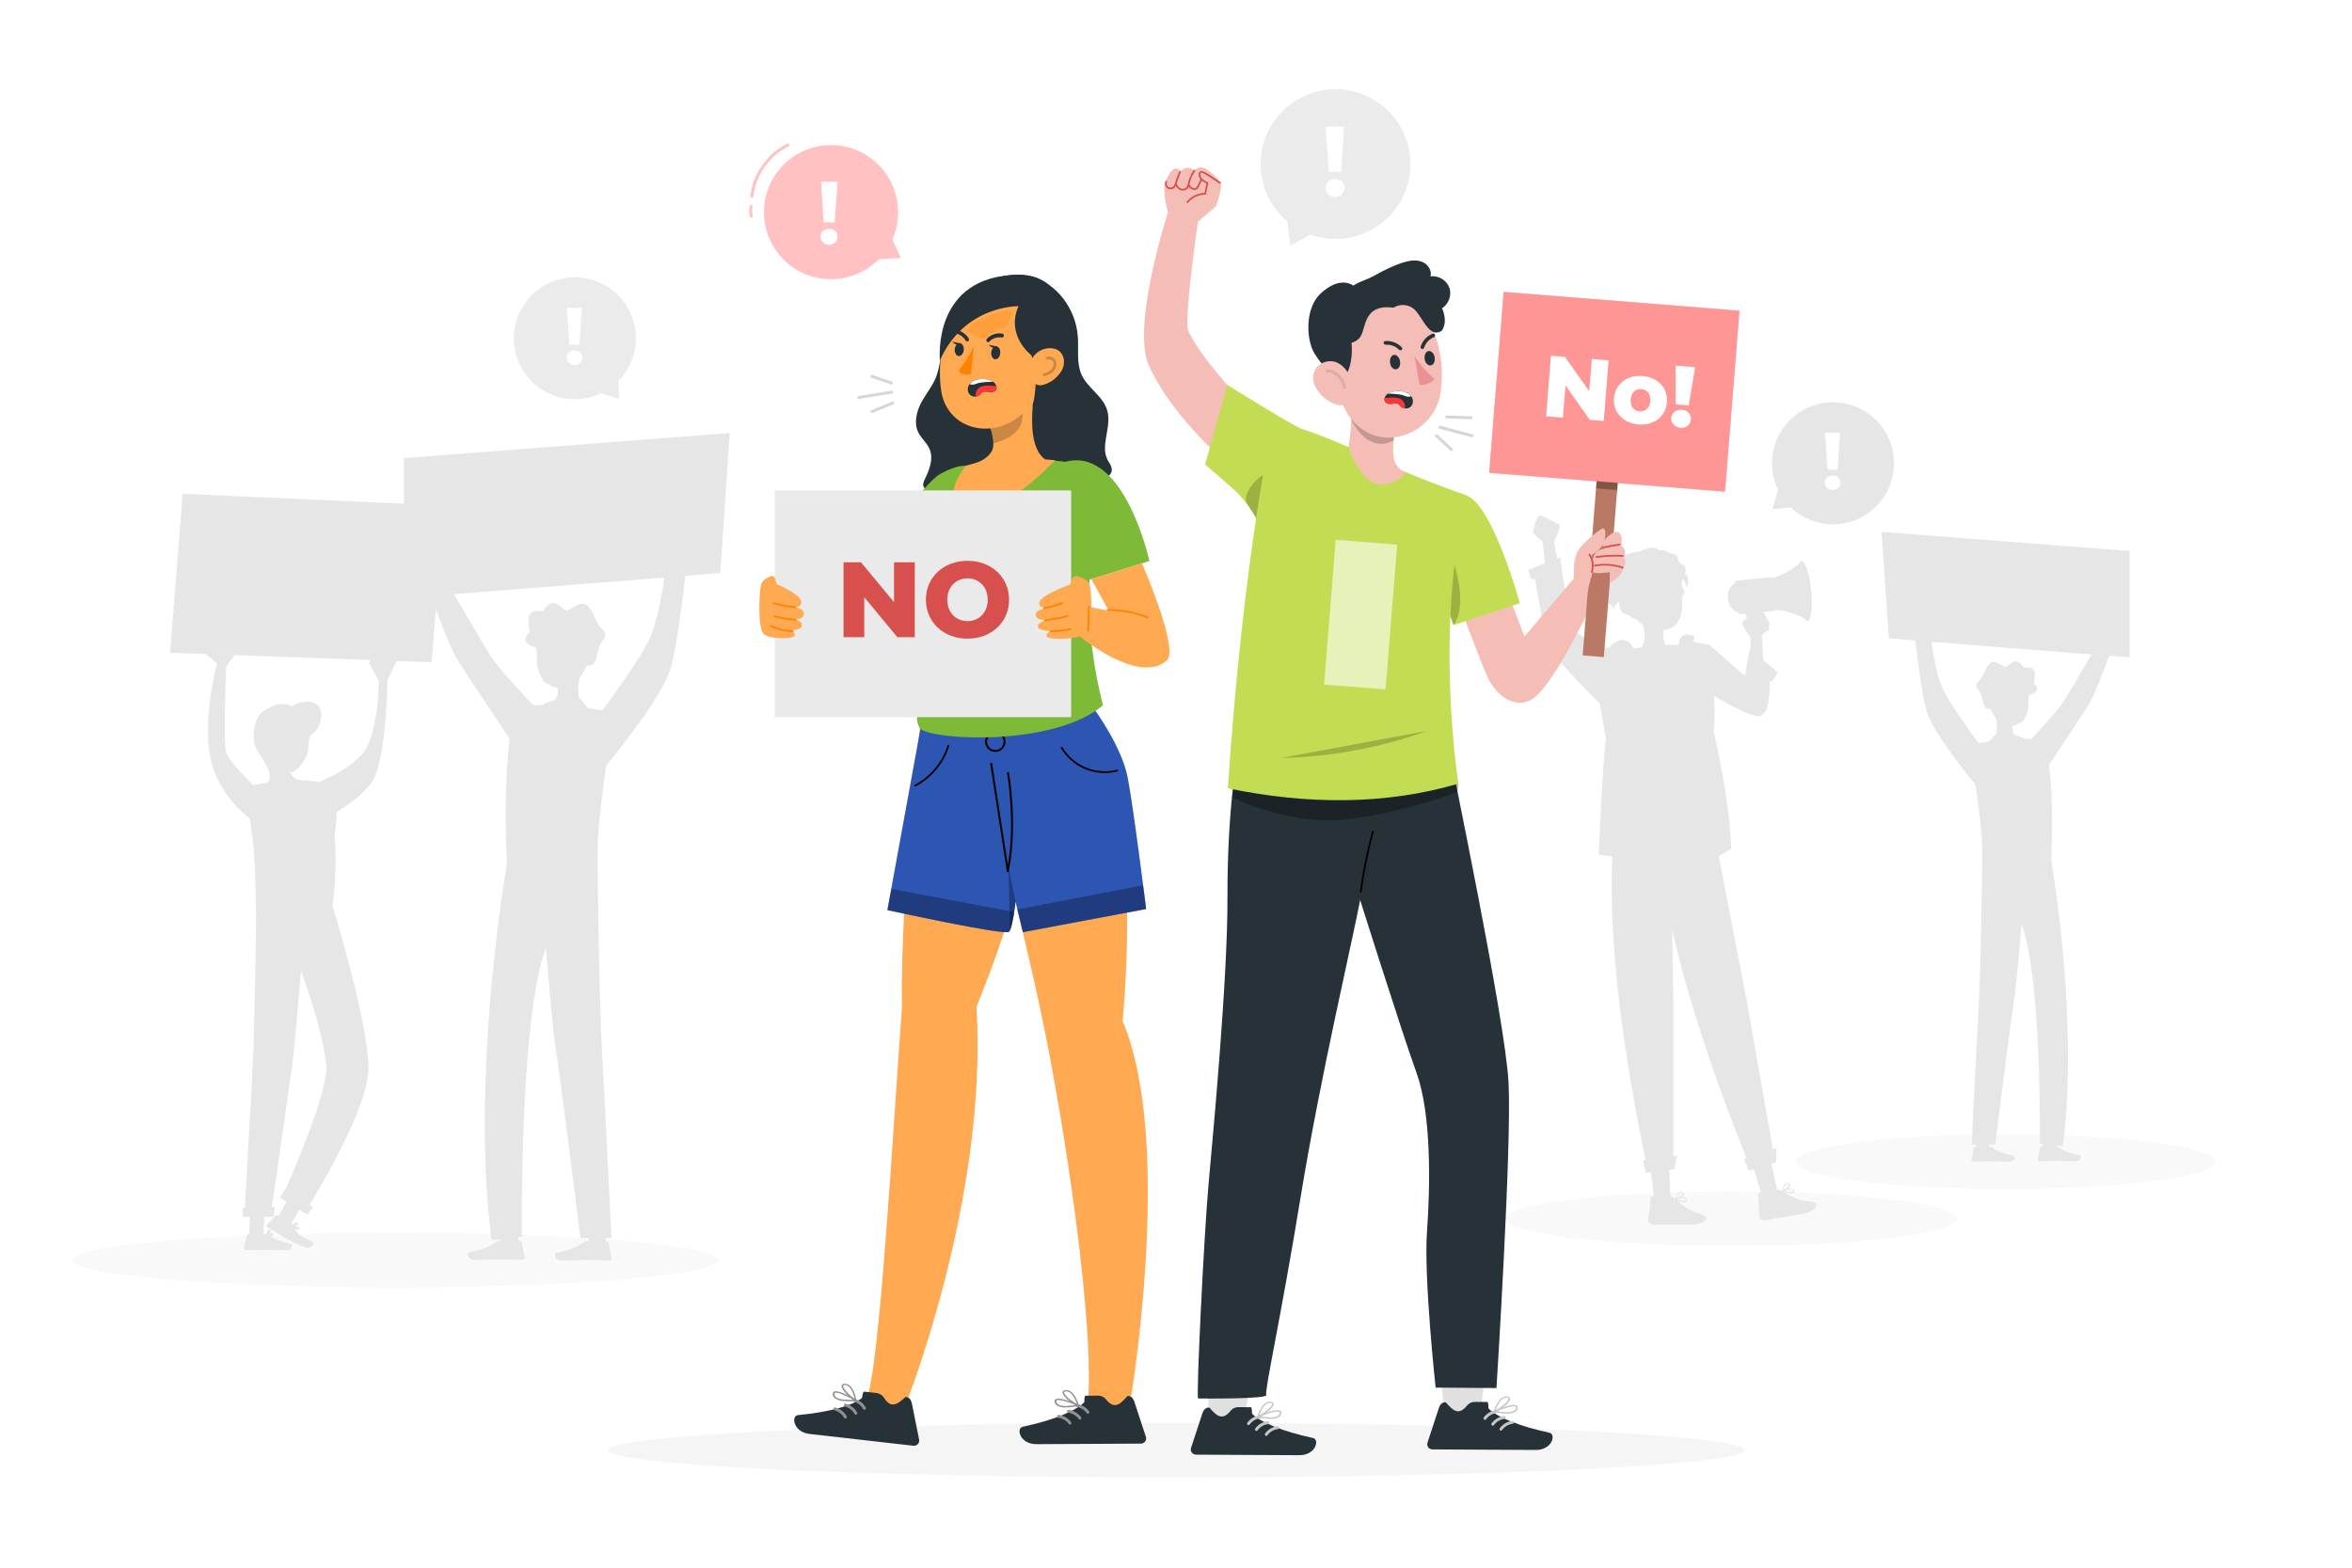 <?xml version="1.0" encoding="UTF-8"?>
<svg id="_Слой_1" data-name="Слой 1" xmlns="http://www.w3.org/2000/svg" viewBox="0 0 600 400">
  <defs>
    <style>
      .cls-1 {
        fill: #f4beb7;
      }

      .cls-2, .cls-3 {
        fill: #fff;
      }

      .cls-4 {
        fill: #ff8300;
      }

      .cls-5 {
        fill: #f5f5f5;
      }

      .cls-6 {
        fill: #d6d6d6;
      }

      .cls-7, .cls-8, .cls-9, .cls-10, .cls-3, .cls-11 {
        isolation: isolate;
      }

      .cls-7, .cls-3, .cls-12 {
        opacity: .6;
      }

      .cls-7, .cls-13 {
        fill: #ff9797;
      }

      .cls-14 {
        fill: #e0e0e0;
      }

      .cls-8 {
        opacity: .1;
      }

      .cls-8, .cls-10, .cls-15, .cls-16, .cls-17 {
        stroke-width: .75px;
      }

      .cls-8, .cls-10, .cls-15, .cls-16, .cls-17, .cls-18 {
        fill: none;
      }

      .cls-8, .cls-10, .cls-18 {
        stroke: #000;
      }

      .cls-8, .cls-18 {
        stroke-miterlimit: 10;
      }

      .cls-19 {
        fill: #ff3636;
      }

      .cls-20 {
        fill: #e6e6e6;
      }

      .cls-9, .cls-21 {
        opacity: .3;
      }

      .cls-10, .cls-11, .cls-22 {
        opacity: .2;
      }

      .cls-10, .cls-15, .cls-16, .cls-17 {
        stroke-linecap: round;
        stroke-linejoin: round;
      }

      .cls-23 {
        fill: #ffaa53;
      }

      .cls-24 {
        fill: #eaeaea;
      }

      .cls-25 {
        fill: #7eba37;
      }

      .cls-26 {
        fill: #f9f9f9;
      }

      .cls-27 {
        fill: #ebebeb;
      }

      .cls-28 {
        fill: #407bff;
      }

      .cls-15 {
        stroke: #919191;
      }

      .cls-29 {
        fill: #b97964;
      }

      .cls-30 {
        fill: #c2dd53;
      }

      .cls-16 {
        stroke: #ffc2c2;
      }

      .cls-17 {
        stroke: #c6c6c6;
      }

      .cls-31 {
        fill: #c6c6c6;
      }

      .cls-32 {
        fill: #919191;
      }

      .cls-18 {
        stroke-width: .5px;
      }

      .cls-33 {
        fill: #263238;
      }

      .cls-34 {
        fill: #ea9292;
      }

      .cls-35 {
        fill: #d7504d;
      }
    </style>
  </defs>
  <rect class="cls-2" width="600" height="400"/>
  <g id="Shadow">
    <ellipse class="cls-26" cx="100.85" cy="321.52" rx="82.38" ry="6.96"/>
    <ellipse class="cls-26" cx="441.75" cy="310.97" rx="57.47" ry="6.96"/>
    <ellipse class="cls-26" cx="511.64" cy="296.41" rx="53.58" ry="6.96"/>
    <ellipse class="cls-5" cx="300.16" cy="370" rx="145.02" ry="6.96"/>
  </g>
  <g id="Background_complete" data-name="Background complete">
    <path class="cls-20" d="m480,135.7l1.84,27.18,6.77.53c.5,4.37,1.55,12.74,2.67,17.33,1.43,5.85,11.06,17.51,12.66,19.44.25,1.63.5,3.37.73,5.15l.25,2.02c.01.15.05.32.05.48.04.3.07.62.11.94.05.44.09.86.13,1.29.03.26.05.47.08.75s.06.6.08.84c.02.24.06.48.06.72.04.43.1.86.1,1.29.02.23,0,.41.05.7s.05.57.05.85-.04.47,0,.82.04.69.04,1.03v1.7c-.03,2.29-.27,26.71-.91,37.86-.57,10.23-1.79,35.41-1.79,35.41h1.12v.64h-.26c-.14,0-.25.1-.28.23l-.64,2.92h0c-.05.27.12.52.38.57h.11c1.29-.03,2.24-.1,3.86-.1.99,0,4.01.11,5.39.11s1.56-1.37.99-1.49c-2.53-.55-4.44-1.31-5.25-2.04-.15-.14-.34-.21-.55-.21h-.44v-.64h1.6s3.25-26.16,4.76-36.6c.64-4.26,1.33-12.22,1.93-19.71,5.22,14,4.66,56.06,4.66,56.06l.75.09-.06.7h-.31c-.13,0-.25.09-.28.23l-.64,2.92c-.05.26.12.52.38.57h.1c1.29-.01,2.25-.1,3.86-.1,1,0,4.01.1,5.39.1s1.56-1.36.99-1.48c-2.54-.55-4.47-1.32-5.23-2.05-.15-.14-.35-.21-.56-.21h-.26v-.28l1.76.22c3.48-26.69-.83-60.1-2.76-71.69,0-.06-.2-1.84-.2-1.84v-.23c.09-1.77.66-13.75-.55-23.62,3.04-4.56,8.83-13.27,10.26-15.57,1.2-2.03,3.53-8.05,5.07-12.23l5.21.41v-27.11l-63.27-4.89h0Zm12.7,28.06l40.86,3.22c-2.35,4.03-5.79,9.92-7.03,11.85-1.93,3.09-8.37,9.72-8.37,9.72h-1.76c-.17-.17-.38-.3-.61-.38l-1.71-.59v.08c-.26-.26-.46-.58-.58-.93-.15-.49-.2-1.01-.15-1.52.35-.05.7-.15,1.03-.29.28-.13.55-.28.8-.45.39-.13.73-.35,1.02-.64,0,0,1.63-2.59,1.22-4.62h0c0-.62.06-1.24.18-1.84.04,0,2.07-.5,2.07-1.58-.06-.57-.37-1.08-.86-1.39.21-.77.29-1.56.26-2.35.05-.64-.26-1.26-.79-1.62-.23-.08-.48-.12-.72-.12-.45-.03-.9-.03-1.35,0-.27-.51-.66-.95-1.13-1.29-1.52-1.03-2.66,1.17-3.45,1.13-.79-.04-2.79-2.11-3.97-.89-1.18,1.21-1.19,1.91-1.89,3.27s-2.49,1.99-1.06,3.5c1.42,1.51.71,5.38,3.07,4.81.3.79.71,1.54,1.23,2.21.07.12.15.24.23.36.22,1.25.23,2.53.05,3.79l-.08-.04-1.74,2.01h.05c-.93.12-1.87.26-2.78.43-1.97-2.66-6.84-9.37-8.84-13.23-1.72-3.32-2.72-9.19-3.19-12.59v-.02Z"/>
    <path class="cls-20" d="m389.85,145.4l.7,2.35h1s2.56,15.11,3.81,17.7,12.76,14.11,12.76,14.11h0l1.55,8.85c-.95,8.11-1.84,29.64-1.84,29.64l3.49.43c-.74,15.1.58,39.55,8.47,77.53l-.67.1.79,3.17,1.28-.17.11.93h.01l.61,5.19c-.5.03-.83.09-.83.21-.11,4.74-1.77,7.02.89,7.02h9.28c3.76,0,5.63-2.01,2.27-2.81-2.28-.54-4.6-2.33-5.86-3.42.63.27,1.29.46,1.97.54.19.03.37-.02.53-.13.17-.15.23-.39.14-.59-.04-.16-.15-.3-.3-.39-.4-.16-.83-.21-1.25-.13.45-.24.85-.54.87-.84.01-.3-.11-.35-.36-.47-.23-.11-.51-.11-.74,0-.7.3-1.17,1.46-1.24,1.65-.35-.32-.56-.53-.56-.53,0,0-.24-.02-.6-.04l-.23-5.19-.07-1.63,1.26-.17.73-3.47-.97.14v-39.62l-.27-18.21c1.09,4.94,2.51,10.49,4.33,16.73v-.12c.01.05.03.09.04.14,3.33,11.45,8.02,25.2,14.58,41.62l-.67.22,1.33,2.98,1.24-.4.27.9h.01l1.51,5.01c-.49.12-.8.24-.78.35.71,4.68-.53,7.22,2.06,6.75l9.18-1.61c3.7-.65,5.2-2.97,1.75-3.16-2.39-.13-5.05-1.55-6.46-2.4.56.13,1.12.23,1.69.26.33.06.66-.02.93-.22.13-.18.13-.43,0-.62-.07-.15-.2-.27-.36-.32-.42-.09-.86-.06-1.27.08.41-.32.74-.68.74-.97s-.18-.33-.45-.4c-.25-.08-.52-.04-.74.1-.66.42-.91,1.67-.94,1.85-.39-.24-.61-.41-.61-.41,0,0-.24.03-.61.07l-1.12-5.07-.35-1.6,1.21-.39.11-3.54-.93.31-6.88-39.02-6.95-35.86,3.18-1.83c-.27-12.39-4.45-29.82-4.45-29.82.31-2.52.28-5.87.1-9.2,3.82,2.24,9.51,5.34,11.48,5.19,3.07-.24,2.7-8.77,2.7-8.77l.91-.48,1.17-1.96-3.73-3.09c-.14-3.43-.4-6.34-.4-6.34,0,0,.29-.31.65-.72l1.05-.54c.2-.1.28-.35.17-.55-.02-.03-.04-.06-.06-.09-.04-.04-.07-.09-.11-.13.22-.32.37-.59.35-.71-.06-.33-.88-2.19-1.62-3.22l2.99-.29s-.05-.07-.12-.24c2.86,0,6.01,1.34,7.55,2.1.28.49.57.76.84.73.95-.1,1.36-3.59.94-7.82-.42-4.23-1.55-7.58-2.49-7.48-.25.03-.47.3-.64.77-1.33,1.04-4.19,3.05-7.04,3.62.03-.19.06-.28.06-.28l-9.21.93s-.07.14-.11.58c-1.22.58-2.01,2.16-1.82,3.93.19,1.79,1.28,3.16,2.61,3.49.14.41.23.57.23.57l1.68-.16c.09.34.2.75.33,1.2-.49.39-.9.7-1.1.82-.68.41,2.04,4.06,2.04,4.06,0,0,0,1.33-.02,3.07l-.18-.15-1.23,6.9-9.08-7.98v-.03h-.03l-.27-.24-.04.19-3.66-.63.15-1.57-1.31-.3c-1.15-.25-2.29.48-2.54,1.63-.06.3-.07.6,0,.9,0,.03.01.06.02.1-.74-.02-1.5-.04-2.23-.04-.42,0-.84.04-1.26.07-.32-.53-.58-1.42-.56-2.9,0-.32.03-.64.05-.96,3.92-.36,5.03-3.79,4.76-8.51.43-.6.8-1.07.41-1.67-.51-.8-.65-1.94-.45-2.71.25.03.48.1.59.31.29.63.51,1.29.67,1.96,0,0,.85-2.71-.24-3.43-.07-.05-.15-.12-.24-.21.28-.88.23-2.2-.69-2.46-1.25-.35-.91-1.29-1.32-2.1-.21-.41-1.17-.66-2.06-.81-.55-.45-1.11-.75-1.69-.74-.25,0-.48.04-.7.08-.6-.4-1.48-.87-2.28-.72-1,.23-1.97.56-2.91.97-.09.03-.19.06-.28.1-1.17.08-2.31.38-3.37.87-.62.38-.67.82-.7,1.27-.05-.3-.16-.59-.34-.85-.19-.23-.47-.47-.74-.36-.1.05-.19.12-.27.19-.46.23-1.02.14-1.38-.23-.34-.36-.72-.69-1.14-.97-.85-.44-1.6.12-2.28.59-.8.6-1.71,1.05-2.67,1.34-.88.25-.81,1.01-.88,2s-1.48.25-1.48,1.48-.25.71.65,1.97c.91,1.27-.34.69.62,2.18.24.37.43.7.6.97-.3.53-.82,1.04-.53,1.69.47,1.11,1.49,3.04.23,3.85.99-.38,1.59-1.38,1.48-2.43,0,0,1.24,1.37.8,2.51-.23.72-.02,1.51.53,2.03-.09-.4.02-.82.28-1.13.46-.56,1.08-1.93.71-2.78,0,0,1.37.6,1.15,1.48-.22.88,1.19,1.2,1.19,1.2,0,0-1.05-1.31-.38-1.94s0-1.82,0-1.82c0,0,1.48.71,1.38,1.09-.1.38.85.54.85.54,0,0-.93-.36-.26-1.02.19-.19.56-.62.98-1.2.1.47.06.99.16,1.43.19.81.91,1.97,1.56,1.91.64-.06,1.73,1.36,2.79,1.36.47.56,1.01,1.05,1.62,1.45.46,1.49.85,3.83-.31,5.71-.57.09-1.15.17-1.72.27-.13.02-.26.05-.4.07-.08-.19-.16-.37-.24-.55-.67-1.45-2.39-2.07-3.84-1.4-.12.06-.23.12-.34.19l-1.56,1c.13.13.26.27.39.41-1.05.1-1.94.1-2.68.03l-7.79-4.72-2.61-18.35-.8.32c-.43-2.28-.78-4.25-.78-4.25,0,0,2.04-4.08,1.31-4.36s-4.23-2.37-4.97-2.33-1.72,3.82-1.72,4.28,2.49,2.34,2.49,2.34c0,0,.23,2.5.62,5.56l-4.2,1.7h-.11Zm65.07,158.24c.1-.52.36-1,.74-1.36.09-.06.2-.1.31-.1.06,0,.11,0,.16.02.08,0,.22.07.23.15,0,.25-.68.82-1.45,1.28h.01Zm.22.25c.62-.32,1.31-.46,2-.4h-.02c.09.03.16.09.19.17.1.21.04.27,0,.3-.22.26-1.29.13-2.17-.07Zm-27.48,1.74c.18-.5.52-.92.97-1.21.07-.03.15-.05.23-.05.1,0,.19.04.27.09v-.02c.06.04.19.11.19.19,0,.25-.82.69-1.66,1.01h0Zm.24.29c.64-.19,1.32-.2,1.96-.03v-.02c.08.04.14.11.16.2.06.22,0,.27,0,.3-.27.22-1.29-.1-2.12-.45Z"/>
    <g>
      <g>
        <path class="cls-20" d="m481.28,110.78c-4.1-7.55-13.56-10.35-21.11-6.24-7.55,4.1-10.35,13.55-6.24,21.11,4.1,7.55,13.55,10.35,21.11,6.24,7.55-4.1,10.35-13.55,6.24-21.11h0Z"/>
        <polygon class="cls-20" points="457.69 125.47 457.17 129.45 452.13 129.89 453.57 125.13 457.69 125.47"/>
      </g>
      <path class="cls-2" d="m467.52,125.03c-.56,0-1.04-.18-1.42-.54s-.57-.81-.57-1.33.18-.96.55-1.31.85-.53,1.42-.53,1.05.17,1.43.52c.37.35.56.79.56,1.31s-.19.97-.56,1.33c-.38.37-.85.55-1.41.55h0Zm1.26-5.19h-2.56l-.67-9.43h3.84l-.61,9.43Z"/>
    </g>
    <g>
      <g>
        <path class="cls-27" d="m352.31,26.71c-8.38-6.42-20.37-4.83-26.78,3.55-6.42,8.38-4.83,20.37,3.55,26.78,8.38,6.42,20.37,4.83,26.78-3.55,6.42-8.38,4.83-20.37-3.55-26.78Z"/>
        <polygon class="cls-27" points="333.21 54.97 334.61 59.69 329.18 62.7 328.41 56.64 333.21 54.97"/>
      </g>
      <path class="cls-2" d="m340.59,50.25c-.69,0-1.27-.22-1.74-.67-.47-.45-.7-.99-.7-1.63s.22-1.18.68-1.61,1.04-.65,1.75-.65,1.29.21,1.75.64.69.97.69,1.61-.23,1.19-.69,1.64-1.04.68-1.74.68h0Zm1.55-6.37h-3.15l-.82-11.58,4.72-.02-.75,11.59h0Z"/>
    </g>
    <g>
      <g>
        <path class="cls-27" d="m156.11,73.96c-6.82-5.23-16.59-3.93-21.82,2.89s-3.93,16.59,2.89,21.82c6.82,5.23,16.59,3.93,21.82-2.89s3.93-16.59-2.89-21.82Z"/>
        <polygon class="cls-27" points="153.68 96.2 157.64 96.77 158.02 101.82 153.28 100.32 153.68 96.2"/>
      </g>
      <path class="cls-2" d="m146.56,93.14c-.56,0-1.04-.18-1.42-.54s-.57-.81-.57-1.33.18-.96.55-1.31c.37-.35.85-.53,1.42-.53s1.05.17,1.43.52c.37.35.56.79.56,1.31s-.19.97-.56,1.33c-.38.37-.85.55-1.41.55h0Zm1.26-5.19h-2.56l-.67-9.43h3.84l-.61,9.43Z"/>
    </g>
    <path class="cls-20" d="m103.03,116.9v35.62l6.84-.53c2.02,5.49,5.08,13.41,6.66,16.07,1.88,3.03,9.49,14.47,13.49,20.46-1.59,12.97-.85,28.71-.73,31.04v.3s-.26,2.33-.26,2.42c-2.54,15.23-8.2,59.14-3.63,94.2l2.32-.29v.37h-.34c-.27,0-.53.09-.74.27-1,.96-3.54,1.96-6.87,2.69-.74.16-.51,1.95,1.3,1.95s5.77-.14,7.08-.14c2.12,0,3.38.11,5.08.13h.14c.34-.07.57-.41.5-.75l-.85-3.84c-.04-.17-.2-.29-.37-.3h-.41l-.08-.92.99-.12s-.74-55.27,6.12-73.66c.79,9.84,1.69,20.3,2.54,25.9,1.99,13.71,6.26,48.09,6.26,48.09h2.11v.85h-.58c-.27,0-.52.1-.72.28-1.07.96-3.57,1.96-6.89,2.68-.74.17-.51,1.96,1.3,1.96s5.78-.14,7.08-.14c2.13,0,3.38.1,5.08.14h.14c.34-.07.56-.39.49-.73v-.02l-.85-3.84c-.04-.17-.19-.3-.36-.3h-.35v-.85h1.47s-1.61-33.09-2.35-46.53c-.85-14.64-1.17-46.74-1.2-49.74v-2.23c0-.45,0-.9.05-1.35.05-.46,0-.71,0-1.07s0-.74.06-1.12c.06-.38.04-.61.07-.91,0-.57.08-1.13.13-1.69,0-.31.05-.63.08-.95.03-.32.07-.74.1-1.11s.06-.65.1-.99c.05-.56.11-1.11.17-1.69.05-.41.09-.85.14-1.24,0-.21.05-.42.07-.63l.33-2.65c.3-2.33.63-4.63.96-6.77,2.11-2.54,14.76-17.86,16.64-25.55,1.47-6.02,2.84-17.03,3.5-22.77l8.9-.7,2.42-35.72-83.13,6.42h0Zm62.24,46.99c-2.63,5.08-9.03,13.89-11.62,17.39-1.2-.22-2.44-.41-3.65-.57h.07l-2.28-2.64-.1.05c-.24-1.65-.22-3.34.07-4.98.11-.16.21-.31.3-.47.68-.88,1.23-1.86,1.62-2.9,3.1.75,2.17-4.33,4.04-6.32s-.47-2.82-1.4-4.6c-.92-1.79-.93-2.71-2.49-4.3-1.56-1.59-4.18,1.13-5.22,1.18-1.04.05-2.54-2.84-4.53-1.49-.62.44-1.13,1.02-1.49,1.69-.59-.04-1.18-.04-1.78,0-.32,0-.64.05-.95.16-.7.47-1.1,1.28-1.04,2.12-.05,1.04.07,2.08.34,3.09-.63.41-1.05,1.08-1.13,1.83,0,1.42,2.66,2.06,2.72,2.08.16.8.24,1.61.24,2.42h0c-.53,2.67,1.61,6.07,1.61,6.07.37.38.83.67,1.34.85.33.23.69.43,1.06.59.43.18.89.31,1.35.38.06.67,0,1.35-.2,2-.16.46-.42.88-.76,1.23v-.1l-2.24.78c-.3.1-.58.27-.8.5h-2.32s-8.46-8.71-11-12.77c-1.63-2.54-6.15-10.27-9.24-15.57l53.69-4.23c-.62,4.47-1.94,12.17-4.2,16.54h-.01Z"/>
    <g>
      <path class="cls-20" d="m52.62,164.58l6.44.17.94,2.15-2.26,3.04s-.92,19.56,0,22.17c.85,2.39,6.04,7.46,6.84,8.22.72-.15,1.5-.3,2.34-.42,1.43-.24,1.94-.11,1.89-1.74-.11-1.23-.52-2.42-1.18-3.47-.9-1.57-2.07-3-2.63-4.72-.25-.76-.34-1.56-.25-2.36,0-2.07.43-4.96,2.95-6.52,2.76-1.7,5.13-1.89,6.74-.83,1.22-.84,2.67-1.27,4.15-1.24,1.05-.03,2.06.4,2.76,1.18.55.89.73,1.95.51,2.97-.1.94-.38,1.86-.82,2.7-.47.86-1.43,1.19-1.88,1.89-.64.93-.32,3.15-.72,4.47-.68,2.15-3.7,5.66-4.45,4.55.08.38.23.75.46,1.07.58.7,1.41,1.14,2.32,1.22h0c.34,0,.67.04,1,.04.86.05,1.68.14,2.39.23.32.04.62.12.92.24,0,0,7.08-2.49,11.31-7.15,4.23-4.66,4.23-18.83,4.23-18.83l-2.54-4.56,2.3-2.72,4.85,2.29-2.38,4.83s-.23,20.52-3.9,25.94c-2.24,3.31-6.26,6.11-9.06,7.79-.01,1.96-.2,3.91-.56,5.83.49,6.03.32,12.1-.49,18.09.18.59,9.7,31.8,9.12,42.27-.54,9.64-11.4,28.12-15.02,34.07l.93.57-1.47,1.91-2.07-1.31-2.02,3.68.12.08c.06.05.12.1.18.16.23-.31.56-.54.93-.64.14-.01.27.03.38.12.12.07.18.21.14.34-.08.22-.46.4-.84.5.43.06.92.18,1.06.4.05.09.05.19,0,.28-.07.15-.21.26-.38.28-.26,0-.51-.08-.72-.24h-.04c.59,1.04,1.87,2.22,4.45,3.18.62.23.45,1.67-1.07,1.57s-5.66-2.33-6.63-2.95c-1.59-1.01-2.28-1.36-3.58-2.15-.04-.01-.07-.04-.09-.06-.23-.2-.26-.54-.06-.77l2.2-2.29c.11-.09.28-.09.39,0l.32.21s1.55-2.81,1.54-2.81l.48-.87-1.65-1.04,1.13-1.95.15.09c2.62-5.91,10.2-23.6,10.54-30.96-.3-6.44-3.43-16.6-6.49-25.14-.72,9.34-1.65,20.33-2.45,25.8-1.37,9.45-4.02,28.02-4.95,34.55h.77l-.3,2.5h-2.45l-.15,4.36h.49c.08,0,.16.02.24.04.04-.38.2-.75.46-1.04.1-.09.23-.13.36-.11.14,0,.25.1.28.23.04.21-.16.55-.41.84.37-.17.8-.32,1.01-.21.09.04.15.14.15.24.03.18-.04.35-.18.46-.21.14-.46.21-.72.19h0c1.65.9,3.42,1.53,5.27,1.87.62.14.42,1.65-1.11,1.65s-4.88-.11-5.99-.11c-1.79,0-2.86.09-4.29.11h-.11c-.29-.06-.48-.35-.41-.64l.72-3.25c.04-.15.17-.25.31-.25h.29s.13-3.66.12-3.66v-.72h-1.77v-2.35h.51c.36-6.24,1.36-24.09,1.87-33.39.72-12.91,1.01-41.82,1.01-42.19-.17-1.49-.04-5.86-.34-11.6-.11-1.96-.26-4.08-.5-6.29-.05-.56-.12-1.12-.19-1.69l-.11-.82c-.05-.39-.11-.78-.16-1.17-.1-.72-.21-1.39-.33-2.07-2.43-1.96-8.81-7.8-10.19-16.38-1.72-10.65,1.88-23.25,1.88-23.25l-2.79-2.27v-2.42h0Z"/>
      <polygon class="cls-20" points="113.27 128.98 110.11 168.98 43.4 166.55 46.6 126 113.27 128.98"/>
    </g>
  </g>
  <g id="Lines">
    <g>
      <path class="cls-6" d="m369.09,106.76c1.8.06,3.59.12,5.39.18l.78.03c.48.02.48-.73,0-.75-1.8-.06-3.59-.12-5.39-.18l-.78-.03c-.48-.02-.48.73,0,.75h0Z"/>
      <path class="cls-6" d="m367.25,109.38c2.38.64,4.76,1.29,7.15,1.89.38.1.79.25,1.19.27.48.02.48-.73,0-.75,0,0,.1.02,0,0-.07-.01-.14-.03-.2-.05-.21-.05-.43-.1-.64-.16-.67-.17-1.33-.34-2-.52-1.44-.38-2.88-.76-4.31-1.15-.33-.09-.65-.17-.98-.26-.47-.13-.67.6-.2.72h0Z"/>
      <path class="cls-6" d="m366.16,111.43c1.13,1.04,2.26,2.09,3.39,3.13l.48.44c.35.33.89-.2.53-.53-1.13-1.04-2.26-2.09-3.39-3.13l-.48-.44c-.35-.33-.89.2-.53.53h0Z"/>
    </g>
    <g>
      <path class="cls-6" d="m227.66,102.47c-1.56.64-3.11,1.28-4.67,1.91l-.67.27c-.19.08-.32.25-.26.46.05.18.27.34.46.26,1.56-.64,3.11-1.28,4.67-1.91l.67-.27c.19-.08.32-.25.26-.46-.05-.18-.27-.34-.46-.26h0Z"/>
      <path class="cls-6" d="m227.35,99.69c-2.41.39-4.82.77-7.23,1.19-.37.06-.81.08-1.17.23-.44.18-.25.9.2.72.28-.11.64-.13.94-.18.66-.12,1.33-.23,1.99-.34,1.48-.25,2.95-.49,4.43-.72.35-.06.69-.11,1.04-.17.48-.08.27-.8-.2-.72h0Z"/>
      <path class="cls-6" d="m227.51,97.36l-4.37-1.47-.62-.21c-.46-.15-.66.57-.2.72l4.37,1.47.62.21c.46.15.66-.57.2-.72h0Z"/>
    </g>
  </g>
  <g id="Speech_Bubble" data-name="Speech Bubble">
    <g>
      <g class="cls-12">
        <path class="cls-13" d="m199.25,42.72c-6.3,7.04-5.7,17.86,1.34,24.16s17.86,5.7,24.16-1.34c6.3-7.04,5.7-17.86-1.34-24.16s-17.86-5.7-24.16,1.34Z"/>
        <polygon class="cls-13" points="223.18 61.71 227.48 60.78 229.8 65.83 224.34 66.1 223.18 61.71"/>
      </g>
      <path class="cls-2" d="m211.46,62.46c-.62,0-1.14-.21-1.55-.61s-.62-.89-.61-1.47c0-.58.21-1.05.62-1.44.41-.38.94-.57,1.57-.57s1.16.2,1.56.59c.41.39.61.87.6,1.45,0,.58-.22,1.06-.64,1.46-.42.4-.94.6-1.56.59h0Zm1.45-5.69l-2.82-.02-.63-10.39,4.22.03-.78,10.38h.01Z"/>
      <path class="cls-16" d="m201,36.99c-4.99,2.45-8.58,7.56-9.21,13.08"/>
      <path class="cls-16" d="m191.6,52.62c-.16.83-.14,1.7.05,2.53"/>
    </g>
  </g>
  <g id="Character_2" data-name="Character 2">
    <g>
      <g>
        <path class="cls-1" d="m381.74,143.65l7.16,18.75,13.69-16.09,6.15,2.08s-11.81,26.73-18.19,30.17c-4.35,2.34-9.1-1.09-11.36-6.45-2.64-6.24-9.05-23.46-9.05-23.46l11.6-5h0Z"/>
        <rect class="cls-29" x="378.42" y="134.38" width="60.9" height="5.41" transform="translate(239.64 533.74) rotate(-85.43)"/>
        <g>
          <rect class="cls-13" x="388.66" y="69.79" width="46.31" height="60.35" transform="translate(279.36 502.5) rotate(-85.43)"/>
          <rect class="cls-7" x="388.66" y="69.79" width="46.31" height="60.35" transform="translate(279.36 502.5) rotate(-85.43)"/>
        </g>
        <path class="cls-1" d="m401.49,145.45c.08-1.38.13-2.79.66-4.07.51-1.23,1.42-2.25,2.38-3.18,1.18-1.14,2.44-2.18,3.79-3.11.21-.15.46-.3.71-.23.3.09.42.45.46.76.28,2.12-.79,4.35-2.63,5.45-.28.17-.59.33-.73.62-.17.36,0,.78.11,1.16.56,1.84-.15,3.95-.7,5.79-.49,1.65-.48,2.48-.48,2.48l-3.66.18c.22-1.71-.02-4.14.08-5.85h.01Z"/>
        <path class="cls-1" d="m410.68,136.49s1.73-1.51,2.57-.34c.84,1.18.26,3.08.26,3.08,0,0,1.63.73.79,3.03,0,0,1,1.68-.52,2.69,0,0,.68.02-.21,1.36-.89,1.33-2.95,2.54-2.95,2.54l.04-2.87s-4.22.71-4.38-.19c-.16-.9,0-1.29,0-1.29,0,0-1.21-.56-.68-1.4.52-.84.94-.78.94-.78,0,0-.1-1.85,2.67-2.3,0,0-1.47-1.34,1.47-3.53h0Z"/>
        <g>
          <path class="cls-2" d="m410.35,91.94l-1.23,15.45-3.6-.29-6.16-8.78-.66,8.23-4.28-.34,1.23-15.45,3.6.29,6.16,8.78.66-8.23,4.28.34Z"/>
          <path class="cls-2" d="m411.74,101.56c.29-3.6,3.34-5.93,7.24-5.62,3.95.32,6.55,3.1,6.26,6.7-.29,3.62-3.3,5.98-7.25,5.66-3.91-.31-6.55-3.12-6.26-6.74h.01Zm9.27.74c.14-1.81-.86-2.91-2.29-3.03-1.41-.11-2.6.81-2.74,2.62-.15,1.83.87,2.96,2.29,3.07,1.44.11,2.6-.84,2.75-2.67h-.01Z"/>
          <path class="cls-2" d="m426.34,106.63c.1-1.3,1.22-2.19,2.7-2.07s2.42,1.17,2.31,2.47c-.1,1.28-1.2,2.24-2.68,2.12-1.48-.12-2.43-1.24-2.33-2.52h0Zm1.09-13.33l4.99.4-1.62,9.75-3.33-.27-.03-9.89h-.01Z"/>
        </g>
        <rect class="cls-9" x="408.99" y="121.19" width="1.85" height="5.41" transform="translate(253.83 522.66) rotate(-85.44)"/>
        <path class="cls-35" d="m409.2,139.9c1.31-.31,2.64-.56,3.98-.74.28-.04.29-.49,0-.45-1.38.18-2.74.43-4.1.76-.28.07-.16.5.12.43h0Z"/>
        <path class="cls-35" d="m407.32,142.34c2.21-.32,4.45-.41,6.68-.28.29.02.29-.43,0-.45-2.27-.13-4.54-.02-6.8.3-.29.04-.16.47.12.43h0Z"/>
        <path class="cls-35" d="m406.9,144.53c2.35-.43,4.78-.24,7.04.53.28.09.39-.34.12-.43-2.34-.79-4.85-.97-7.28-.53-.28.05-.16.49.12.43h0Z"/>
        <path class="cls-35" d="m405.27,141.62c.86,1.24,1.07,2.84.57,4.26-.1.27.34.39.43.12.54-1.52.31-3.28-.61-4.61-.16-.24-.55,0-.39.23h0Z"/>
      </g>
      <g>
        <path class="cls-1" d="m322.39,108.2s-15.73-15.6-19.25-23.79c-1.2-2.8,2.5-28.2,2.5-28.2l-7.68-2.09s-9.44,29.2-4.89,39.13c7.15,15.62,24.35,28.68,24.35,28.68l4.97-13.73Z"/>
        <path class="cls-1" d="m298.4,44.2c1.57-2.42,2.8-.49,2.8-.49,1.78-1.94,3.46-.18,3.46-.18,1.77-1.83,3.68.04,3.68.04,0,0,2.46,1.8,3.03,3.07.58,1.27-1.18,5.98-1.18,5.98l-4.66,4-7.56-2.51s-.74-2.29-.87-4.02-.37-3.31,1.31-5.89h0Z"/>
        <path class="cls-35" d="m303.04,51.75c1.09-1.31,2.7-2.07,4.41-2.08.09,0,.2-.07.22-.17.19-.92.37-1.83.56-2.75.02-.09-.01-.21-.1-.25-.62-.29-1.3-.6-1.67-1.21-.21-.33-.3-.88-.16-1.15.03-.05.02-.05.07-.06.03,0,.16,0,.27.04.51.15,1,.46,1.45.74,1.03.62,2.02,1.31,3,1.99.24.17.46-.22.23-.39-.94-.65-1.88-1.3-2.85-1.9-.49-.3-.99-.61-1.53-.81s-1.03-.11-1.14.53c-.23,1.34,1.09,2.13,2.11,2.61l-.1-.25c-.19.92-.37,1.83-.56,2.75l.22-.17c-1.82,0-3.56.82-4.72,2.21-.18.22.13.54.32.32h-.03Z"/>
        <path class="cls-35" d="m297.32,46.25c-.42.95.23,2.06,1.3,2.06.53,0,.98-.28,1.26-.72s.38-1.02.54-1.54c.22-.71.5-1.39.83-2.05.13-.26-.26-.49-.39-.23-.31.61-.58,1.23-.79,1.88-.18.55-.26,1.18-.57,1.68-.28.46-.84.67-1.34.43-.46-.22-.66-.82-.46-1.28.12-.26-.27-.49-.39-.23h.01Z"/>
        <path class="cls-35" d="m299.75,46.93c.21.68.66,1.3,1.34,1.57.61.24,1.4.13,1.86-.37.26-.28.37-.64.46-1,.09-.41.19-.82.33-1.21.28-.8.67-1.56,1.13-2.27.16-.24-.23-.47-.39-.23-.39.61-.72,1.25-1,1.92-.13.32-.25.66-.35.99s-.14.67-.24.99c-.2.63-.78.96-1.43.83s-1.09-.73-1.28-1.34c-.09-.28-.52-.16-.43.12h0Z"/>
        <path class="cls-35" d="m303.09,47.41c.19.4.53.72.94.9.31.13.7.23,1.03.13.49-.15.73-.71.94-1.13.24-.48.47-.96.72-1.43.13-.26-.25-.48-.39-.23-.25.47-.48.95-.72,1.43-.13.26-.28.58-.46.77-.02.02-.04.04-.06.06-.04.04,0,0-.03.03-.02,0-.12.06-.08.05-.13.05-.22.05-.39.02-.49-.07-.9-.39-1.11-.83-.13-.26-.51-.03-.39.23h0Z"/>
      </g>
      <g>
        <polygon class="cls-14" points="307.69 341.94 321.12 341.13 317.23 363.01 308.52 364.8 307.69 341.94"/>
        <path class="cls-33" d="m319.18,359.06l-3.32-.02c-.75,0-1.46.35-1.93.93-2.01,2.48-3.42,1.53-5.41-.82-1.32-.15-1.73,1.29-1.86,1.68l-2.82,8.6c-.24.72.16,1.47.91,1.68.13.04.27.06.41.05,4.03.02,5.94.03,10.96.06l15.35.08c4.18.02,5.21-4,3.5-4.38-7.69-1.67-13.09-3.88-15.4-6.04-.43-.38.04-.66-.4-1.83h0Z"/>
        <path class="cls-31" d="m326.29,361.55c.36-.24.58-.62.6-1.03.04-.22-.06-.44-.25-.56-1.01-.71-5.24,1.12-5.71,1.34-.05.02-.09.06-.12.11-.04.09,0,.19.1.23,1.01.24,2.05.37,3.1.4.78.08,1.58-.09,2.27-.47v-.02Zm.08-1.29c.08.05.12.15.1.24-.03.3-.19.57-.44.75-.97.67-3.23.37-4.45.14,1.75-.71,4.23-1.52,4.79-1.13Z"/>
        <path class="cls-31" d="m321.06,361.66c1.27-.49,3.96-2.43,3.85-3.47-.01-.22-.17-.48-.73-.55-2.27-.26-3.4,3.63-3.4,3.8-.03.07,0,.14.05.19.04.01.09.01.13,0l.1.03Zm3.04-3.7c.42.04.42.19.41.24.09.63-1.87,2.24-3.25,2.92.32-.91,1.24-3.18,2.68-3.17h.16Z"/>
        <path class="cls-17" d="m321.39,361.51c-1.15.14-2.24.79-2.89,1.72"/>
        <path class="cls-17" d="m323.4,363.01c-1.15.14-2.24.79-2.89,1.72"/>
        <path class="cls-17" d="m325.92,364.27c-1.15.14-2.24.79-2.89,1.72"/>
      </g>
      <g>
        <polygon class="cls-14" points="366.32 340.53 380.29 338.82 377.54 361.68 368.83 363.47 366.32 340.53"/>
        <path class="cls-33" d="m379.49,357.72l-3.32-.02c-.75,0-1.46.35-1.93.93-2.01,2.48-3.42,1.53-5.41-.82-1.32-.15-1.73,1.29-1.85,1.68l-2.82,8.6c-.24.72.16,1.47.91,1.68.13.04.27.06.41.05,4.03.02,5.94.03,10.96.06l15.35.08c4.18.02,5.21-4,3.5-4.38-7.69-1.67-13.09-3.88-15.4-6.04-.43-.38.04-.66-.4-1.83h0Z"/>
        <path class="cls-31" d="m386.6,360.21c.36-.24.58-.62.6-1.03.04-.22-.06-.44-.25-.56-1.01-.71-5.24,1.12-5.71,1.33-.05.02-.09.06-.12.11-.04.09,0,.19.1.23,1.01.24,2.05.37,3.1.4.78.08,1.58-.09,2.27-.47h0Zm.08-1.29c.08.05.12.15.1.24-.03.3-.19.57-.44.75-.97.67-3.23.37-4.45.14,1.75-.71,4.23-1.52,4.79-1.13Z"/>
        <path class="cls-31" d="m381.37,360.33c1.27-.49,3.96-2.43,3.86-3.47-.01-.22-.17-.48-.73-.55-2.27-.26-3.4,3.63-3.4,3.8-.03.07,0,.14.05.19.04.01.09.01.13,0l.1.03h0Zm3.04-3.7c.42.04.42.19.41.24.09.63-1.87,2.24-3.25,2.92.32-.91,1.24-3.18,2.68-3.17h.16Z"/>
        <path class="cls-17" d="m381.7,360.18c-1.15.14-2.24.79-2.89,1.72"/>
        <path class="cls-17" d="m383.71,361.67c-1.15.14-2.24.79-2.89,1.72"/>
        <path class="cls-17" d="m385.79,362.93c-1.15.14-2.24.79-2.89,1.72"/>
      </g>
      <g>
        <path class="cls-33" d="m369.96,192.39c-.05,1.03,14.05,67.65,14.88,83.92.83,16.26-3.09,77.85-3.09,77.85l-15.52-.11s-3.05-28.05-2.2-39.74c.84-11.7,1.15-30.03-2.67-40.57s-15.04-46.17-15.04-46.17l2.89-31.69,20.76-3.48h-.01Z"/>
        <path class="cls-33" d="m317.02,189.95c-1.67.95-3.96,18.23-3.89,38.94.07,20.72-3.65,60.11-4.82,73.17-1.18,13.06-3.21,54.73-2.67,54.76.54.03,17.88.18,17.39-.88s3.6-18.93,8.77-50.55c5.07-31.01,13.38-66.03,15.33-76.5,1.53-8.24,5.61-20.98,5.61-20.98l.79-16.19-36.5-1.78h0Z"/>
        <path class="cls-9" d="m314.27,203.43s14.99,7.55,30.15,5.54c15.16-2.01,27.4-6.96,27.4-6.96l.23-2.05-57.33.66-.44,2.82h0Z"/>
        <path d="m347.35,227.55c.69-5.16,1.72-10.27,3.09-15.3.08-.28-.36-.4-.43-.12-1.38,5.07-2.41,10.22-3.11,15.42-.04.29.41.28.45,0h0Z"/>
      </g>
      <g>
        <g id="freepik--group--inject-2">
          <path class="cls-30" d="m313.1,98.21s12.27,7.72,18.6,11.1l-6.51,24.81-3.12,1.15-1.59-2.96c-1.64-3.06-3.83-5.79-6.45-8.07l-6.61-5.73,5.68-20.3h0Z"/>
          <path class="cls-11" d="m323.39,120.58l-1.42,13.93-3.98-6.18c-.99-3.08,3.4-7.11,5.4-7.75h0Z"/>
          <path class="cls-30" d="m367.72,143.19l6.44-16.77c6.77,2.66,13.55,27.5,13.55,27.5l-16.91,5.58-4.43-12.65,1.35-3.66Z"/>
          <path class="cls-11" d="m367.77,143.19c1.07-.97,1.4-.06,2.69-.71,0,0,4.36,11.32.34,17.02l-4.43-12.65,1.4-3.66Z"/>
          <path class="cls-30" d="m372.05,199.95c-18.66,5.45-38.35,5.4-58.82,1.19,3.96-60,11.57-93.66,11.57-93.66,0,0,6.93.93,21.81,7.78s27.6,11.16,27.6,11.16c-8.47,33.76-2.17,73.53-2.17,73.53h.01Z"/>
        </g>
        <g class="cls-22">
          <path d="m326.81,193.4c12.66-.26,25.28-2.6,37.2-6.9"/>
        </g>
        <rect class="cls-3" x="328.59" y="148.95" width="37.04" height="15.73" transform="translate(163.13 490.33) rotate(-85.43)"/>
      </g>
      <g>
        <g>
          <path class="cls-1" d="m353.2,123.56c4.64-.78,5.24-3.15,5.24-3.15-3.54-1.18-3.25-5.53-2.79-9.13.19-1.28.48-2.56.88-3.8l-6.67-5.57-6.03-5.11c.37,2.25.63,4.51.77,6.79.33,3.93-.06,6.72-.57,10.51,0,0,3.26,10.46,9.19,9.47h-.02Z"/>
          <path class="cls-11" d="m344.48,106.59s3.96,9.51,11.05,5.8l.1-1.66-11.16-4.14h.01Z"/>
          <path class="cls-1" d="m340.93,85.15c2.25-6.58,9.62-10.33,16.46-8.39,9.43,2.7,11.52,15.86,9.98,24.08-1.72,9.15-13.09,14.33-20.66,8.09-5.04-4.15-5.22-9.42-6.34-18.32-.24-1.83-.06-3.7.55-5.47h.01Z"/>
          <path class="cls-33" d="m367.83,84.36c2.78-4.46-2.87-10.33-5.21-12.77-4.06-4.52-17.37,1.31-17.37,1.31,0,0-3.18-2.71-8.25,1.88-4.06,3.67-3.76,11.26-2.01,14.78-.19-.37,2.7,5.53,7.54,7.28,2.32-2.64,2.49-6.62,2.25-9.38.7-.19,1.36-.56,1.89-1.07,2.07-1.99.53-8.92,8.81-7.89,1.46-.89,3.31-.9,4.72-.02,2.54,1.48,4.12,8.25,7.64,5.88"/>
          <g>
            <path class="cls-33" d="m354.62,92.63c.1,1.02.88,1.72,1.59,1.59.71-.13,1.11-1.06.94-2.07-.17-1.01-.9-1.72-1.59-1.59-.69.13-1.11,1.05-.94,2.07Z"/>
            <path class="cls-33" d="m363.45,91.64c.1,1.02.9,1.72,1.59,1.59.69-.13,1.11-1.06.94-2.07-.17-1.01-.9-1.72-1.59-1.59-.69.13-1.11,1.11-.94,2.07Z"/>
            <path class="cls-33" d="m366.09,85.65c-.03.18-.15.34-.32.41-1.15.44-2.05,1.4-2.44,2.59-.06.26-.32.44-.57.39s-.41-.3-.35-.57h0c.46-1.52,1.59-2.75,3.04-3.31.24-.11.52,0,.61.25h0c.02.09.03.16.02.24h.01Z"/>
            <path class="cls-33" d="m353.13,87.77c-.08-.06-.14-.14-.17-.23-.04-.26.15-.49.41-.51h.01c1.56-.15,3.13.45,4.22,1.6.17.21.15.5-.06.66h0c-.21.15-.51.11-.69-.09h0c-.88-.89-2.13-1.34-3.36-1.22-.15-.02-.28-.09-.37-.21h0Z"/>
          </g>
          <g>
            <path class="cls-1" d="m335.39,98.32c1.01,2.24,2.94,3.99,5.34,4.84,3.19,1.11,5.15-1.59,4.58-4.62-.54-2.69-2.83-6.61-6.19-6.38-3.36.23-4.93,3.39-3.72,6.16h0Z"/>
            <path class="cls-8" d="m343.05,99.16c-.19-1.66-1.18-3.19-2.65-4.07-.62-.37-1.48-.62-2.08-.17"/>
          </g>
          <path class="cls-34" d="m360.85,90.82c1.41,2.21,3.13,4.22,5.13,5.96-1.01,1-2.42,1.53-3.85,1.45,0,0-1.28-7.41-1.28-7.41Z"/>
        </g>
        <g>
          <path class="cls-33" d="m359.99,101.1c-1.33-1.56-4.09-1.76-5.99-.63-.44.26-.83.92-.84,1.44,0,.37.22.72.53.91.31.2.69.26,1.06.24.71-.03,1.49-.32,2.07.09.22.16.37.4.56.6.67.68,1.9.64,2.56-.05s.66-1.88.05-2.6Z"/>
          <path class="cls-19" d="m353.22,101.57c-.03.11-.06.23-.06.34,0,.37.22.72.53.91.31.2.69.26,1.06.24.71-.03,1.49-.32,2.07.09.22.16.37.4.56.6.26.27.62.42.98.47.05,0,.36-1.25-.79-2.22s-4.3-.43-4.36-.42h0Z"/>
          <path class="cls-2" d="m354.05,100.44c.42,0,3.21.06,4.2.52.98.46,1.62.17,1.72.12-1.32-1.52-4.02-1.73-5.91-.64h-.01Z"/>
        </g>
        <path class="cls-33" d="m369.73,73.42c-.67-1.92-2.81-3.2-4.81-2.89.4-1.41-.55-2.96-1.87-3.6s-2.89-.55-4.31-.18c-2.58.67-5.73,2.21-8.05,3.52-2.32,1.3-3.65,1.37-5.44,2.64l17,4.82c1.32,1.55,3.77,1.97,5.53.96s2.63-3.35,1.96-5.26h-.01Z"/>
      </g>
    </g>
  </g>
  <g id="Character_1" data-name="Character 1">
    <g>
      <g>
        <path class="cls-23" d="m236.09,173.56s-6.56,50.97-5.99,83.33c-2.27,30.34-5.71,93.44-9.17,100.34.12,1.54,8.24,3.18,9.7,2.24,0,0,21.52-53.31,18.47-102.58,20.85-51.42,19.6-83.33,19.6-83.33h-32.61,0Z"/>
        <path class="cls-23" d="m244.96,173.56s14.9,57.52,20.81,85.77c6.19,29.67,13.48,79.18,11.74,98.88,1.67.98,7.19,2.36,10.55,1.26,0,0,11.73-67.13-1.65-98.89,5.87-70.18-12.71-87.02-12.71-87.02h-28.74Z"/>
        <path class="cls-28" d="m226.39,232.22s30.13,6.61,31.04,5.51c.92-1.1,1.65-7.69,1.65-7.69l1.86,7.81,31.44-5.91s-3.2-25.77-4.71-33.55c-1.51-7.78-8.24-17.03-8.24-17.03l-44.62,4.64-8.43,46.21h0Z"/>
        <path class="cls-9" d="m226.39,232.22s30.13,6.61,31.04,5.51c.92-1.1,1.65-7.69,1.65-7.69l1.86,7.81,31.44-5.91s-3.2-25.77-4.71-33.55c-1.51-7.78-8.24-17.03-8.24-17.03l-44.62,4.64-8.43,46.21h0Z"/>
        <g>
          <path class="cls-33" d="m276.83,356.12l3.35-.02c.76,0,1.47.36,1.95.94,2.03,2.51,3.45,1.55,5.46-.83,1.33-.16,1.75,1.31,1.87,1.7l2.85,8.68c.25.73-.16,1.48-.92,1.7-.13.04-.27.06-.41.05-4.07.02-6,.03-11.07.06l-15.5.08c-4.23.02-5.26-4.03-3.53-4.42,7.76-1.69,13.22-3.92,15.55-6.1.43-.38-.04-.66.4-1.84h0Z"/>
          <path class="cls-32" d="m271.95,359.11c1.06-.03,2.11-.16,3.13-.4.1-.03.14-.14.1-.23-.02-.05-.06-.09-.12-.11-.48-.22-4.74-2.06-5.77-1.35-.19.12-.29.34-.25.57.02.41.25.8.61,1.04.7.39,1.5.55,2.3.48h0Zm2.46-.64c-1.23.23-3.52.53-4.49-.14-.25-.18-.42-.46-.45-.76-.02-.09.02-.19.1-.24.56-.39,3.07.42,4.84,1.14Z"/>
          <path class="cls-32" d="m275.03,358.72s.09.01.13,0c.05-.05.07-.12.05-.19,0-.17-1.15-4.1-3.43-3.84-.57.08-.72.34-.73.56-.1,1.04,2.61,3,3.89,3.5l.1-.03h-.01Zm-3.01-3.71c1.46,0,2.39,2.28,2.71,3.2-1.4-.68-3.38-2.31-3.28-2.95,0-.05,0-.2.42-.24h.15Z"/>
          <path class="cls-15" d="m274.6,358.6c1.16.14,2.26.8,2.92,1.73"/>
          <path class="cls-15" d="m272.57,360.11c1.16.14,2.26.8,2.92,1.73"/>
          <path class="cls-15" d="m270.03,361.38c1.16.14,2.26.8,2.92,1.73"/>
        </g>
        <g>
          <path class="cls-33" d="m220.34,355.07l3.33.38c.75.09,1.42.53,1.82,1.16,1.72,2.73,3.24,1.95,5.52-.18,1.34,0,1.58,1.5,1.66,1.91l1.8,8.96c.16.75-.34,1.45-1.11,1.58-.14.02-.28.02-.42,0-4.05-.46-5.96-.68-11-1.25l-15.4-1.75c-4.2-.48-4.75-4.63-2.99-4.81,7.91-.76,13.59-2.32,16.16-4.22.48-.33.04-.66.62-1.78h0Z"/>
          <path class="cls-32" d="m215.14,357.46c1.05.1,2.11.09,3.15-.03.1-.02.16-.12.13-.21,0-.05-.05-.1-.1-.12-.45-.27-4.47-2.61-5.57-2.02-.21.1-.33.31-.32.53-.03.41.15.82.48,1.11.65.47,1.43.73,2.22.75h.01Zm2.52-.34c-1.25.08-3.55.11-4.45-.67-.23-.21-.36-.51-.35-.81,0-.1.04-.19.13-.23.61-.32,3,.78,4.67,1.71h0Z"/>
          <path class="cls-32" d="m218.25,357.44s.09.02.13.01c.06-.04.09-.11.07-.18,0-.17-.65-4.2-2.96-4.21-.57,0-.76.25-.79.47-.22,1.03,2.24,3.29,3.45,3.94l.1-.02h0Zm-2.55-4.04c1.45.16,2.1,2.55,2.31,3.5-1.3-.84-3.08-2.69-2.91-3.32,0-.05.02-.2.44-.19h.16Z"/>
          <path class="cls-15" d="m217.83,357.27c1.14.28,2.15,1.06,2.69,2.07"/>
          <path class="cls-15" d="m215.64,358.53c1.14.28,2.15,1.06,2.69,2.07"/>
          <path class="cls-15" d="m212.97,359.49c1.14.28,2.15,1.06,2.69,2.07"/>
        </g>
        <path d="m270.64,190.88c2.95,4.96,8.83,7.38,14.43,5.96.28-.07.16-.51-.12-.43-5.4,1.37-11.07-.97-13.92-5.75-.15-.25-.54-.02-.39.23h0Z"/>
        <path d="m233.57,200.66c4.1-2.17,7.23-5.96,8.6-10.39.09-.28-.35-.4-.43-.12-1.34,4.32-4.4,8-8.4,10.12-.26.14-.03.52.23.39h0Z"/>
        <polygon class="cls-9" points="260.94 237.85 259.47 232.05 291.61 225.87 292.38 231.94 260.94 237.85"/>
        <path class="cls-9" d="m259.08,230.04s-2.15-10.27-1.94-9.85.45,17.28.45,17.28c.72-1.45,1.14-4.35,1.49-7.43"/>
        <path class="cls-9" d="m227.38,226.79l-.99,5.43s30.13,6.61,31.04,5.51c.52-.63.99-3.06,1.29-5.02l-31.34-5.92h0Z"/>
        <line class="cls-18" x1="257.13" y1="222.5" x2="252.83" y2="194.69"/>
        <path class="cls-18" d="m257.13,197.04s2.35,13.3,0,24.93"/>
        <circle class="cls-18" cx="253.9" cy="189.24" r="2.36" transform="translate(26.43 409.55) rotate(-80.78)"/>
      </g>
      <path class="cls-33" d="m282.49,117.2c-1.72-3.36.84-7.83.14-11.72-.8-4.47-5.39-6.26-6.94-10.41-1.03-2.76-.52-5.98-.72-9.02-.49-7.54-5.72-13.81-11.66-15.44-4.33-1.19-8.88-.22-12.95,2.1l.19-.14c-4.17,1.47-9.58,7.03-10.06,12.39-.31,3.53-.38,6.86-1.34,10.21-.75,2.64-2.47,4.64-3.79,6.91-1.33,2.27-2.29,5.31-1.29,7.82.78,1.96,2.57,3.09,3.23,5.11.77,2.39-.3,5.04-1.37,7.26-.27.56-.55,1.22-.35,1.82.22.67.9.84,1.48.92,10.89,1.39,21.83-1.92,32.78-1.75,4.14.06,8.44.59,12.26-1.39.66-.34,1.37-.88,1.5-1.75.16-1.09-.65-1.98-1.13-2.91h.02Z"/>
      <path class="cls-9" d="m232.29,146.97c.54,0,2.19-13.51,2.19-13.51l-5.63,10.37,3.44,3.14Z"/>
      <g>
        <path class="cls-25" d="m235.02,149.34c-.38-.13-10.48-9.47-10.48-9.47,0,0,10.85-16.47,15.34-18.96,4.49-2.49,6.36-2.01,6.36-2.01l-11.23,30.44h0Z"/>
        <g>
          <path class="cls-25" d="m234.03,132.36s-6.08,14.34,1.63,22.91c.71,20.88-3.6,27.02-.84,30.75,4.02,2.97,34.31,4.34,46.54-6.06-2-8.37-6.25-26.24-1.02-50.47,1.13-5.23-2.19-10.38-7.41-11.51-.33-.07-.67-.13-1.01-.16-1.52-.16-3.14-.31-4.79-.4-5.79-.45-9.08-.38-14.87-.01-1,.09-4.5,1.02-7.54,1.87-3.17.89-5.81,3.07-7.26,6.02-1.56,3.16-3.35,6.82-3.42,7.07h-.01Z"/>
          <g class="cls-21">
            <path class="cls-25" d="m240.26,154.06c9,.74,17.96,2.06,26.79,3.96"/>
          </g>
          <g class="cls-21">
            <path class="cls-25" d="m251.64,157.05c3.28,1.34,6.37,3.15,9.13,5.36"/>
          </g>
        </g>
        <path class="cls-25" d="m272.23,117.72c-11.45,2.62-5.16,15.69-1.81,21.35,2.01,4.8,3.95,9.64,3.73,9.86-.45.44,19.07-5.8,19.07-5.8,0,0-6.28-28.77-20.99-25.41h0Z"/>
      </g>
      <g>
        <g>
          <path class="cls-23" d="m251.99,116.39c1.28-1.25,1.56-2.24,1.35-4.09-.15-1.42-.59-2.89-1.11-4.33l1.91-2.03,9.94-9.1c-.55,6.37-2.35,16.65,2.48,20.36l2.65.24c-1.68,1.25-11.57,13.09-21.1,11.85-8.67-1.13-3.37-7.94-1.85-10.4,2.51-.65,4.15-1.05,5.73-2.51h0Z"/>
          <path class="cls-11" d="m253.3,113.13c2.72-.6,6.64-2.37,7.33-5.46.28-1.27.33-2.53.27-3.37l-8.14,4.97c.08,1.21.74,2.13.54,3.86h0Z"/>
          <path class="cls-23" d="m268.14,86.76c-1.41,9.69-1.8,13.81-7.1,18.64-7.96,7.27-19.45,4.07-20.94-5.68-1.34-8.78,1.19-23.15,10.97-26.73,9.63-3.53,18.48,4.08,17.07,13.77Z"/>
          <path class="cls-33" d="m255.18,89.96c-.02.91-.56,1.68-1.2,1.71s-1.14-.68-1.12-1.59c.02-.91.56-1.68,1.2-1.71s1.14.68,1.12,1.6h0Z"/>
          <path class="cls-33" d="m255.93,86.01c-.1.08-.22.12-.35.1-2.02-.33-3.16,1.02-3.17,1.03-.17.2-.46.22-.65.04-.19-.18-.2-.49-.04-.7.06-.07,1.49-1.76,3.99-1.35.25.04.42.29.38.56-.02.13-.08.24-.17.32h0Z"/>
          <path class="cls-33" d="m242.99,84.74c-.07-.09-.11-.21-.09-.33.04-.25.29-.42.55-.38,2.7.42,3.69,2.35,3.73,2.44.12.23,0,.5-.24.61-.25.1-.54,0-.65-.24-.04-.08-.83-1.57-2.98-1.9-.14-.02-.26-.09-.33-.19h0Z"/>
          <path class="cls-4" d="m248.4,88.38s-1.72,3.56-3.56,5.74c-.32.38-.17.97.29,1.17,1.18.51,2.61.18,2.61.18,0,0,.66-7.09.66-7.09Z"/>
          <path class="cls-33" d="m254.44,88.43l-2.25-.46s1.59,1.63,2.25.46Z"/>
          <path class="cls-33" d="m245.87,89.14c-.02.91-.56,1.68-1.2,1.71s-1.14-.68-1.12-1.59c.02-.91.56-1.68,1.2-1.71s1.14.68,1.12,1.6h0Z"/>
          <path class="cls-33" d="m245.13,87.63l-2.25-.46s1.59,1.63,2.25.46Z"/>
          <path class="cls-33" d="m263.44,103.6c9.54-6.11,13.61-33.55-3.46-33.48-22.42.09-20.21,21.86-20.21,21.86,6.28-14.19,20.05-13.85,20.05-13.85-3.32,7.51,3.27,12.5,3.27,12.5,2.32,5.17.34,12.97.34,12.97h.01Z"/>
          <path class="cls-23" d="m270.66,94.85c-1.26,1.93-3.19,3.09-4.93,3.43-2.61.51-3.72-3.7-2.7-6.24.92-2.28,3.53-3.68,6.01-3.04,2.44.63,3.06,3.64,1.62,5.86h0Z"/>
          <path class="cls-10" d="m267.13,91.39c.83-.3,1.68.26,1.94.94.31.83-.17,2.74-2.71,3.3"/>
        </g>
        <g>
          <path class="cls-33" d="m247.35,98.01c1.36-1.55,4.15-1.72,6.05-.55.44.27.82.94.83,1.46,0,.37-.23.72-.55.91s-.7.25-1.07.22c-.71-.05-1.5-.34-2.09.07-.23.16-.38.4-.58.6-.68.67-1.93.62-2.58-.08-.65-.7-.64-1.9,0-2.63Z"/>
          <path class="cls-19" d="m254.17,98.58c.03.12.06.23.06.34,0,.37-.23.72-.55.91s-.7.25-1.07.22c-.71-.05-1.5-.34-2.09.07-.23.16-.38.4-.58.6-.27.27-.63.41-1,.46-.05,0-.35-1.26.83-2.23,1.17-.96,4.34-.38,4.4-.37h0Z"/>
          <path class="cls-2" d="m247.37,97.99c.1.05.74.36,1.73-.1,1-.45,3.81-.47,4.24-.46-1.89-1.13-4.62-.96-5.97.56Z"/>
        </g>
        <g class="cls-21">
          <path class="cls-4" d="m248.64,82.33c-.58.31-1.18.7-1.54,1.23-.19.28-.14.66.11.89.55.52,1.38,1.09,1.89,1.42.64.41,1.47.6,2.17.32.52-.21.91-.65,1.34-1.03.66-.58,1.45-1.02,2.3-1.27.64-.19,1.35-.3,1.81-.78.24-.25.38-.58.52-.9.25-.58.49-1.32.73-2.01.17-.48-.22-.99-.73-.92-3.01.39-5.94,1.61-8.6,3.06h0Z"/>
        </g>
      </g>
      <g>
        <path class="cls-23" d="m291.31,143.74s9.59,21.89,6.35,24.78c-7.46,6.63-23.56-7.2-23.56-7.2l-.1-7.26,8.86,1.79-4.46-8.07,12.91-4.04Z"/>
        <path class="cls-4" d="m282.53,155.85c3.5-.03,6.97.62,10.23,1.91.27.11.39-.33.12-.43-3.29-1.3-6.81-1.95-10.35-1.93-.29,0-.29.45,0,.45h0Z"/>
      </g>
      <g>
        <rect class="cls-24" x="197.64" y="125.13" width="75.62" height="57.85"/>
        <g>
          <path class="cls-35" d="m233.36,143.47v19.1h-4.45l-8.43-10.18v10.18h-5.29v-19.1h4.45l8.43,10.18v-10.18h5.29Z"/>
          <path class="cls-35" d="m236.2,153.02c0-5.73,4.5-9.93,10.61-9.93s10.61,4.2,10.61,9.93-4.5,9.93-10.61,9.93-10.61-4.2-10.61-9.93h0Zm15.77,0c0-3.3-2.27-5.46-5.16-5.46s-5.16,2.16-5.16,5.46,2.27,5.46,5.16,5.46,5.16-2.16,5.16-5.46Z"/>
        </g>
        <path class="cls-23" d="m198.31,149.11s5.41,2.3,6,4.11c.58,1.82-1.68,1.62-1.68,1.62,0,0,2.48.41,2.44,1.75-.05,1.61-2.42,1.38-2.42,1.38,0,0,2.01.44,1.91,1.63-.1,1.23-2.8,1.22-2.8,1.22,0,0,1.36.64.91,1.44-.44.8-6.18.91-7.8-.47-1.62-1.38-1.22-10.54-.75-12.51.13-.57.5-1.49,2.59-2.27.44-.16.9.11,1.05.64l.4,1.39.16.07h-.01Z"/>
        <path class="cls-4" d="m202.85,154.71c-1.86-.16-3.7-.51-5.49-1.05-.28-.08-.4.35-.12.43,1.83.55,3.71.9,5.61,1.06.29.02.29-.43,0-.45h0Z"/>
        <path class="cls-4" d="m203,157.93c-1.8-.13-3.58-.43-5.32-.91-.28-.08-.4.36-.12.43,1.78.49,3.6.79,5.44.92.29.02.29-.43,0-.45h0Z"/>
        <path class="cls-4" d="m202.22,160.8c-1.9,0-3.77-.45-5.47-1.31-.26-.13-.49.26-.23.39,1.77.89,3.72,1.36,5.7,1.37.29,0,.29-.45,0-.45h0Z"/>
        <g>
          <path class="cls-23" d="m272.78,149.21s-6.79,2.42-7.56,4.25,2.06,1.58,2.06,1.58c0,0-3.09.46-3.07,1.8.02,1.61,2.98,1.33,2.98,1.33,0,0-2.51.48-2.41,1.67.1,1.23,3.46,1.16,3.46,1.16,0,0-1.7.67-1.17,1.46.54.79,7.67.78,9.72-.64s1.75-10.59,1.21-12.55c-.15-.57-.59-1.48-3.18-2.21-.54-.15-1.12.13-1.32.66l-.52,1.4-.2.07v.02Z"/>
          <path class="cls-4" d="m266.38,155.37c1.61-.27,3.18-.7,4.7-1.29.27-.1.15-.54-.12-.43-1.52.59-3.09,1.02-4.7,1.29-.28.05-.16.48.12.43h0Z"/>
          <path class="cls-4" d="m266.57,158.52c1.97-.26,3.93-.63,5.86-1.12.28-.07.16-.5-.12-.43-1.89.48-3.81.85-5.74,1.1-.28.04-.29.49,0,.45h0Z"/>
          <path class="cls-4" d="m267.97,161.29c1.76-.03,3.52-.21,5.25-.53.28-.05.16-.49-.12-.43-1.69.31-3.41.49-5.13.52-.29,0-.29.46,0,.45h0Z"/>
          <path class="cls-4" d="m277.8,160.99c.12-2.08.19-4.16.2-6.25,0-.29-.45-.29-.45,0-.02,2.08-.08,4.17-.2,6.25-.02.29.43.29.45,0h0Z"/>
        </g>
      </g>
    </g>
  </g>
</svg>
